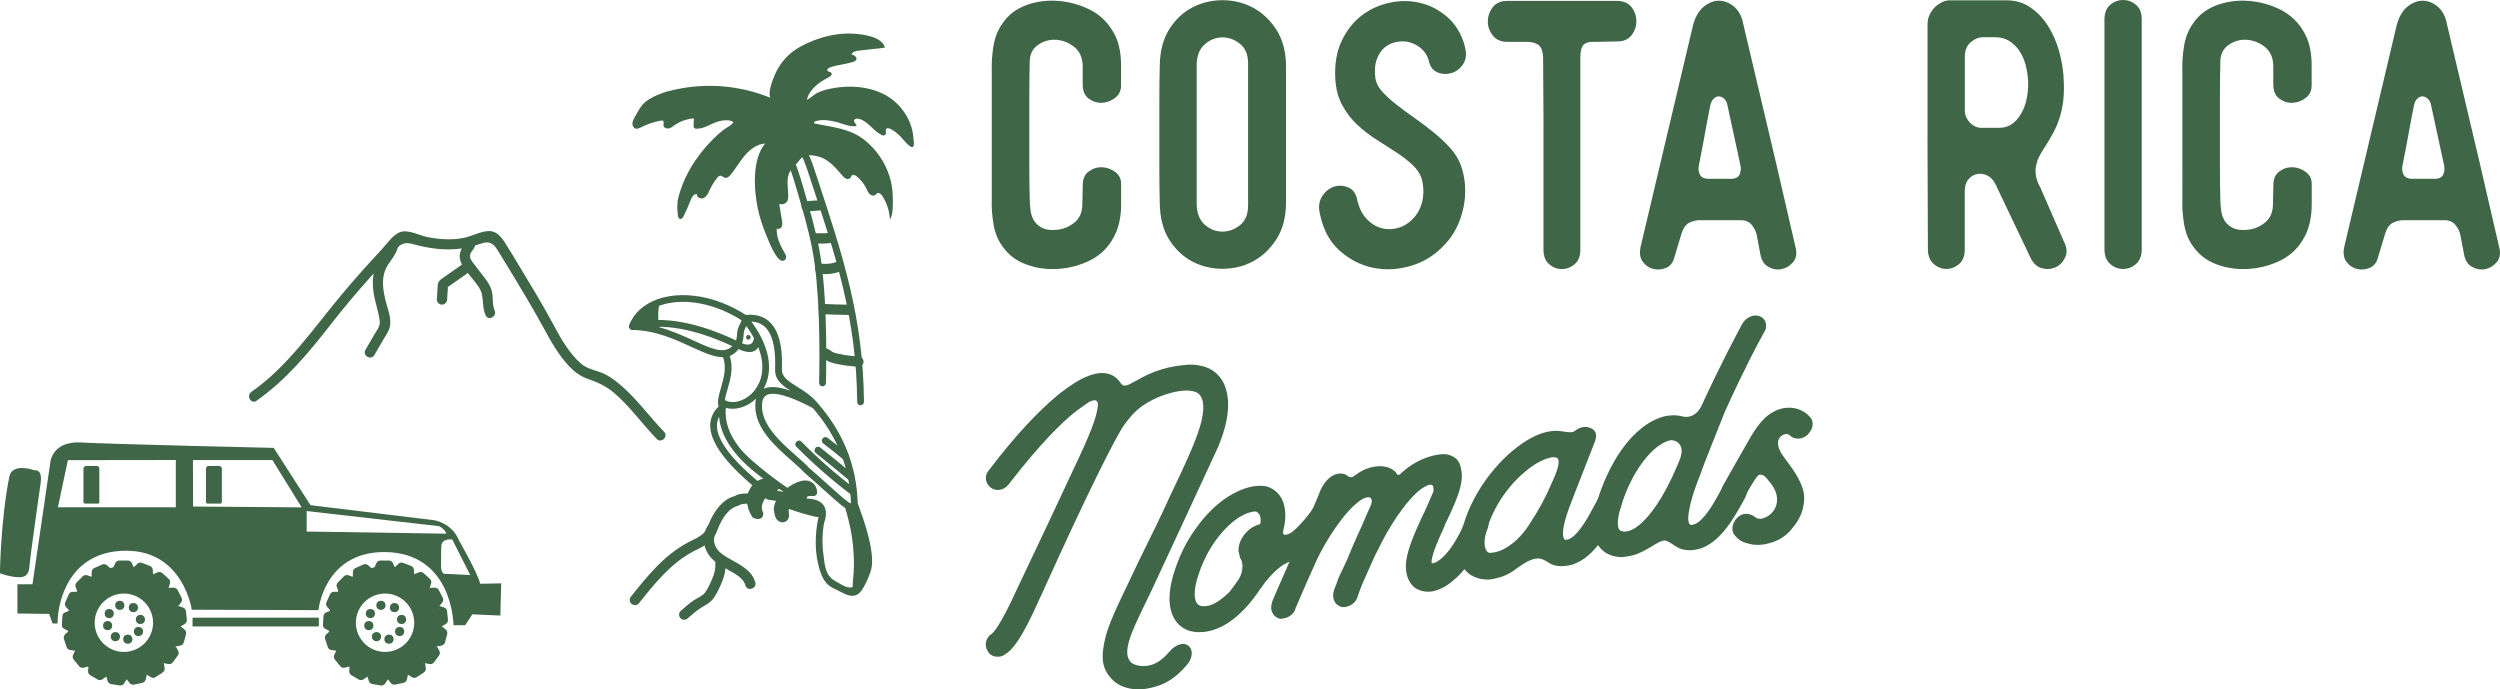 <?xml version="1.0" encoding="UTF-8"?>
<svg xmlns="http://www.w3.org/2000/svg" id="Laag_3" viewBox="0 0 364.88 100.62">
  <defs>
    <style>.cls-1{fill:#406648;}</style>
  </defs>
  <path class="cls-1" d="M167.84,85.86c-2.45,5.2-4.83,9.19-3.06,11.04.41.43,1.36.73,2.38.67,1.43-.11,2.58-.8,3.88-2.33.61-.69,1.56-1.17,2.18-.71.61.46.41,1.44-.07,2.12-1.9,2.31-3.67,3.23-6.05,3.59-1.84.22-3.6-.27-4.56-1.33-1.22-1.31-1.63-2.63-.88-5.76.68-2.65,2.38-5.82,3.4-8.04,2.04-4.38,3.81-7.73,5.37-11.13,2.79-6.15,6.87-13.44,5.1-16.3-.2-.31-.48-.74-1.56-.92-2.11-.36-6.12.92-8.36,3-1.16,1.08-2.11,2.54-2.11,2.54-3.74,6.31-12.1,25.11-12.1,25.06-2.65,5.96-3.94,7.34-4.9,7.9-.27.21-.54.28-.82.28-.54,0-1.02-.2-1.22-.67-.48-.68-.2-1.63.48-2.04.2-.14,1.22-.95,3.74-6.52,2.99-6.27,5.98-12.62,8.98-19.05,2.65-5.58,2.79-7.18,2.79-7.17.34-1.39,0-1.7-.2-1.82-.2-.19-.54-.29-1.43.12-.54.39-1.29.85-2.31,1.68-1.97,1.57-5.17,4.77-9.59,10.5-.54.69-1.5.84-2.11.36-.61-.47-.82-1.36-.2-2.04,3.6-4.77,7.14-8.58,10.2-11.09,1.43-1.11,2.79-2.03,3.88-2.46,1.36-.59,2.52-.7,3.47-.25.41.23.75.47.95.79.27.38.54.9,1.29.75,1.16-.13,3.47-2.54,8.5-2.98.02,0,.05,0,.07,0,.68-.1,1.43-.07,2.18.09,1.56.31,2.58,1.17,3.2,2.43.95,2.09.82,5.04-.88,9.05-3.2,6.94-6.39,13.83-9.59,20.67Z"></path>
  <path class="cls-1" d="M166.23,100.62c-1.63,0-3.09-.54-3.94-1.49-1.44-1.53-1.68-3.06-.96-6.07.54-2.09,1.66-4.41,2.64-6.47.28-.58.55-1.13.78-1.64,1.03-2.21,1.97-4.13,2.89-5.98.88-1.78,1.71-3.47,2.48-5.16.46-1.02.96-2.08,1.47-3.14,2.47-5.22,5.03-10.61,3.65-12.84-.19-.29-.4-.61-1.33-.77-1.93-.34-5.87.87-8.08,2.91-1.11,1.04-2.05,2.47-2.05,2.48-1.46,2.47-4.68,8.66-11.65,24.08-.22.48-.34.76-.44.93h.01c-2.69,6.06-4.01,7.45-5.03,8.06-.27.21-.6.32-.99.33-.73.02-1.28-.3-1.53-.85-.25-.38-.34-.84-.24-1.31.11-.5.41-.93.84-1.19.16-.11,1.18-1.01,3.61-6.37,2.89-6.06,5.91-12.47,8.98-19.05,2.56-5.39,2.75-7,2.76-7.06.1-.42.28-1.31-.04-1.49l-.06-.04c-.15-.14-.5-.08-1.05.18-.09.07-.24.17-.4.28-.48.33-1.09.74-1.84,1.35-1.42,1.13-4.54,3.98-9.53,10.44-.66.83-1.81,1.02-2.59.42-.4-.31-.66-.76-.7-1.25-.04-.46.12-.92.45-1.29,3.55-4.69,7.09-8.55,10.24-11.12,1.66-1.29,2.96-2.11,3.97-2.51,1.49-.64,2.71-.72,3.74-.24.41.23.83.51,1.09.91l.07.1c.26.38.43.59.87.5.33-.04.8-.3,1.4-.64,1.45-.81,3.63-2.04,7.14-2.34.78-.11,1.57-.08,2.34.09,1.59.31,2.74,1.19,3.43,2.61,1.06,2.33.76,5.46-.88,9.33-3.4,7.38-6.54,14.14-9.59,20.68h0c-.35.75-.7,1.47-1.04,2.16-1.92,3.96-3.43,7.08-2.08,8.49.31.33,1.14.62,2.11.57,1.32-.1,2.41-.76,3.63-2.21.72-.82,1.86-1.35,2.64-.77.78.58.6,1.74,0,2.59-1.86,2.27-3.68,3.34-6.28,3.73-.31.04-.62.06-.92.06ZM173.2,56.34c.3,0,.57.02.82.06,1.22.2,1.56.72,1.78,1.06,1.59,2.56-1.05,8.13-3.6,13.51-.5,1.06-1,2.11-1.46,3.13-.78,1.7-1.61,3.38-2.49,5.17-.91,1.85-1.85,3.76-2.88,5.96-.23.5-.5,1.06-.78,1.65-.97,2.02-2.08,4.32-2.6,6.33-.74,3.09-.31,4.26.8,5.44.87.97,2.5,1.43,4.27,1.22,2.44-.37,4.08-1.34,5.83-3.47.38-.55.54-1.32.13-1.63-.43-.32-1.21.09-1.72.66-1.35,1.6-2.58,2.34-4.11,2.45-1.08.05-2.15-.25-2.65-.78-1.68-1.75-.15-4.9,1.96-9.26.34-.69.68-1.41,1.03-2.15,3.05-6.53,6.19-13.29,9.59-20.66,1.56-3.67,1.86-6.63.88-8.76-.6-1.23-1.56-1.96-2.95-2.24-.7-.15-1.41-.18-2.06-.09h-.09c-3.36.3-5.47,1.49-6.86,2.27-.69.39-1.19.67-1.63.72-.87.17-1.27-.4-1.54-.78l-.07-.1c-.19-.29-.53-.51-.84-.69-.81-.38-1.86-.3-3.16.27-.96.38-2.2,1.17-3.8,2.42-3.1,2.54-6.6,6.35-10.14,11.02-.23.25-.32.52-.3.8.03.29.19.57.44.77.48.37,1.21.23,1.63-.3,5.03-6.51,8.2-9.41,9.64-10.55.77-.62,1.39-1.04,1.88-1.38.16-.11.31-.21.45-.31.89-.42,1.44-.45,1.83-.12.51.32.62,1.01.33,2.17-.01.13-.25,1.83-2.81,7.24-3.07,6.58-6.09,12.99-8.98,19.05-2.28,5.05-3.39,6.34-3.85,6.66-.29.17-.48.45-.54.76-.06.29,0,.57.15.8l.03.06c.17.39.6.46.91.47.23,0,.43-.07.61-.21.91-.54,2.17-1.87,4.79-7.76l.11-.26h0c.07-.16.18-.39.31-.68,5.61-12.4,9.54-20.53,11.69-24.16.05-.07,1-1.52,2.17-2.62,2.1-1.95,5.59-3.15,7.84-3.15Z"></path>
  <path class="cls-1" d="M192.59,77.91c-1.36,1.62-2.79,2.83-4.22,3.64-.32.15-.63.3-.95.44,0,0-1.7.78-3.81,3.87-2.31,3.46-4.96,5.6-7.62,6-.48.07-1.02.09-1.56.03-2.38-.26-4.42-2.58-2.86-7.89.75-2.48,1.84-4.81,3.4-6.88,1.29-1.82,2.92-3.37,4.49-4.37,2.04-1.28,3.94-1.75,5.44-1.4.11.05.23.1.34.14,2.45,1.13,2.18,4.23,1.7,5.95,0,.07-.27,1.68,1.77.56.23-.2.45-.4.68-.6.75-.75,1.63-1.66,2.52-2.98.54-.78,1.5-1.03,2.18-.68.54.37.68,1.3.07,2.1-.48.7-1.02,1.49-1.56,2.06ZM183.41,74.34c-.68-.09-1.63.21-2.72.87-2.18,1.38-4.9,4.52-6.26,9.07-.41,1.28-1.02,4.37,1.02,4.54,1.22.16,2.65-.61,4.28-2.24.41-.54.88-1.17,1.36-1.86.82-1.43.61-2.76.34-3.19-.05-.08-.09-.17-.14-.25-.05-.22-.09-.44-.14-.66-.07-.12-.07-.33-.07-.46.07-1.1.75-2.16,1.84-2.89.54-.3.95-.44,1.29-.5.48-2.05-.75-2.39-.82-2.44Z"></path>
  <path class="cls-1" d="M175.11,92.27c-.23,0-.47-.01-.71-.04-1.21-.13-2.23-.74-2.88-1.72-.7-1.05-1.31-3.05-.27-6.61.81-2.71,1.94-4.99,3.45-6.99,1.27-1.79,2.9-3.38,4.58-4.45,2.07-1.3,4.1-1.82,5.7-1.44l.39.16c2.38,1.1,2.55,3.99,1.9,6.33-.03.39.08.49.11.51.04.03.3.15,1.13-.3l.65-.57c.77-.77,1.61-1.65,2.46-2.92.63-.9,1.75-1.24,2.61-.8.36.24.57.59.63,1.01.08.53-.08,1.11-.45,1.6-.46.69-1.02,1.48-1.58,2.08-1.36,1.62-2.81,2.87-4.3,3.71l-.98.46s-1.66.8-3.67,3.75c-2.41,3.61-5.12,5.73-7.85,6.15-.3.05-.62.07-.94.07ZM183.9,71.57c-1.23,0-2.72.5-4.25,1.47-1.58,1.01-3.18,2.58-4.39,4.28-1.47,1.94-2.56,4.16-3.35,6.78-.97,3.3-.44,5.1.18,6.03.69,1.03,1.68,1.34,2.39,1.42.5.05,1.02.04,1.48-.03,2.53-.39,5.08-2.41,7.38-5.86,2.14-3.13,3.88-3.96,3.95-3.99l.95-.44c1.4-.79,2.79-1.99,4.1-3.55h.01c.53-.58,1.07-1.35,1.53-2.04.27-.35.39-.74.33-1.09-.04-.23-.15-.42-.31-.53-.52-.26-1.28,0-1.7.6-.88,1.31-1.74,2.22-2.55,3.03l-.76.66c-.84.46-1.45.56-1.86.29-.22-.15-.48-.47-.41-1.16v-.08c.21-.72,1.07-4.36-1.5-5.55l-.33-.14c-.27-.06-.57-.09-.87-.09ZM175.78,89.18c-.12,0-.24,0-.36-.02-.57-.05-1.02-.3-1.32-.75-.86-1.28-.14-3.75.02-4.23,1.41-4.72,4.23-7.88,6.4-9.26,1.16-.7,2.18-1.01,2.95-.92h.1s.05.05.05.05c.94.45,1.27,1.44.96,2.8l-.05.22-.22.04c-.34.06-.73.21-1.19.46-.98.66-1.6,1.62-1.66,2.62,0,.05,0,.23.03.28l.03.09.13.61.11.2c.36.56.5,2.04-.34,3.52-.43.63-.85,1.18-1.22,1.68l-.16.21c-1.62,1.62-3,2.39-4.24,2.39ZM183.17,74.66c-.59,0-1.4.29-2.3.83-2.06,1.31-4.75,4.33-6.1,8.88-.31.96-.67,2.8-.1,3.65.18.27.45.42.82.45,1.1.14,2.45-.58,4.01-2.14l.13-.18c.37-.49.78-1.03,1.19-1.63.76-1.33.51-2.53.33-2.81l-.18-.36-.13-.62c-.08-.19-.08-.42-.08-.57.08-1.23.8-2.38,1.99-3.18.45-.25.84-.41,1.19-.5.17-.94-.04-1.55-.62-1.82h0s-.1,0-.14,0Z"></path>
  <path class="cls-1" d="M216.66,77.4c-.09.24-.18.49-.27.73-.88,1.87-2.65,5.33-5.64,7.2-.54.31-1.22.58-1.63.66-.88.17-1.77,0-2.45-.47-.88-.71-1.29-2.06-1.09-3.59.27-1.89,1.29-4.13,2.24-6.22.14-.3.27-.53.41-.83.61-1.41,1.09-2.46,1.29-2.97.07-.35.07-.83-.14-1.2-.2-.23-.48-.32-.88-.24-.34.07-.68.27-1.16.57-2.52,1.78-5.24,6.33-6.39,8.8-.18.35-.36.71-.54,1.06,0,0-1.29,2.84-1.7,3.8-.27.53-.88,2.28-.88,2.28-.14.64-.75,1.17-1.43,1.3-.2.04-.41.01-.48.02-.82-.18-1.22-1.06-.88-2.01,0-.07.07-.22.27-.73.2-.58.41-1.17.68-1.69.2-.45.61-1.21,1.09-2.32.07-.17.14-.34.2-.52.48-1.18,1.02-2.37,1.56-3.57.07-.15.14-.3.2-.45.48-1.11.95-2.23,1.43-3.27,0-.02,0-.05,0-.07.14-.37.14-.84-.14-1.13-.2-.23-.48-.32-.82-.25-.34.07-.75.21-1.16.5-2.58,1.79-5.3,6.32-6.46,8.78-.16.35-.32.69-.48,1.04-.88,1.93-2.11,4.81-2.65,6.07-.14.64-.75,1.16-1.43,1.28-.2.04-.41.07-.48.02-.82-.19-1.22-1.07-.88-1.95,0-.14.07-.28,2.04-4.79,1.43-3.18,3.33-7.55,4.35-9.92.48-1.18.61-1.48.61-1.54.75-1.64,1.7-2.16,2.31-2.28.54-.1.95.02,1.22.31.27.15.54.23.82.18.34-.07.61-.32.61-.32.02,0,.05,0,.07-.01.88-.72,1.84-1.04,2.45-1.16.68-.13,1.29-.12,1.77,0,.54.17.95.36,1.22.71.07.06.07.12.07.12.2.3.48.38.68.34.27-.05.48-.23.48-.23,0-.02,0-.05,0-.07,1.9-1.8,3.88-2.39,4.9-2.59.68-.13,1.29-.18,1.7-.06,1.22.31,1.5,1.07,1.63,1.86.41,1.89-.61,4.26-2.11,7.41-.14.23-.27.53-.34.81-.82,1.79-1.63,3.58-1.84,4.84,0,0-.14.71.14.93.07.05.2.03.41-.01.2-.04.41-.08.61-.19,1.84-1.1,3.2-3.54,4.01-5.33.16-.3.32-.6.48-.91.27-.53.61-.93,1.16-1.04.27-.05.54-.03.75.06.75.34.95,1.32.48,2.22Z"></path>
  <path class="cls-1" d="M187,90.34c-.09,0-.18-.01-.26-.05-.44-.12-.8-.41-1.01-.81-.24-.45-.26-1-.08-1.53.02-.18.2-.59,1.69-4l.38-.86c1.48-3.29,3.41-7.73,4.35-9.92l.37-.9c.14-.34.21-.49.22-.56l.03-.09c.86-1.89,1.97-2.36,2.56-2.47.76-.14,1.23.11,1.5.37.22.11.39.15.54.12.19-.04.39-.18.44-.24l.07-.07.08-.02c1.04-.81,2.11-1.09,2.53-1.17.68-.13,1.34-.13,1.91,0,.53.16,1.04.36,1.4.81.07.06.11.14.13.21.11.13.22.17.3.15.08-.02.15-.05.2-.08v-.03l.11-.1c1.96-1.85,4.01-2.47,5.07-2.68.83-.16,1.44-.18,1.86-.05,1.38.35,1.72,1.27,1.87,2.13.43,1.99-.61,4.41-2.14,7.61-.15.26-.26.52-.32.75-.81,1.8-1.63,3.6-1.83,4.82-.04.2-.04.44,0,.55.05,0,.1-.02.15-.03.18-.04.36-.07.52-.15,1.35-.81,2.69-2.6,3.86-5.17l.48-.92c.23-.45.63-1.07,1.39-1.21.36-.07.7-.03.96.09.38.17.68.5.82.92.18.53.12,1.17-.18,1.75l-.26.71c-1.09,2.3-2.86,5.54-5.78,7.37-.57.33-1.29.61-1.75.7-.98.19-1.96,0-2.71-.53-1-.8-1.45-2.26-1.23-3.92.28-1.94,1.29-4.17,2.27-6.32.07-.15.14-.29.21-.43.07-.13.13-.25.2-.4.25-.57.47-1.08.67-1.52.28-.64.5-1.13.62-1.43.05-.29.02-.64-.1-.87-.08-.09-.21-.16-.54-.1-.28.05-.59.24-1.04.52-2.41,1.71-5.12,6.22-6.26,8.65l-.55,1.07s-1.29,2.83-1.69,3.78c-.27.52-.87,2.24-.88,2.26-.15.72-.85,1.36-1.69,1.52-.17.03-.32.03-.43.03h-.07s-.07.01-.07.01l-.05-.02c-.45-.1-.83-.38-1.05-.79-.25-.46-.29-1.05-.09-1.63.01-.1.06-.21.17-.48l.12-.3c.2-.57.41-1.17.69-1.72.06-.13.15-.31.25-.53.21-.43.5-1.03.82-1.77l.2-.51c.48-1.18,1.03-2.39,1.56-3.56l.27-.59c.45-1.05.9-2.1,1.35-3.09l.02-.11c.09-.25.11-.59-.06-.78-.09-.1-.22-.2-.5-.15-.25.05-.63.16-1.03.44-2.48,1.73-5.16,6.12-6.35,8.65l-.47,1.04c-.69,1.5-1.59,3.61-2.2,5.01l-.45,1.05c-.14.69-.84,1.33-1.68,1.48-.15.03-.29.05-.41.05ZM193.33,71.88c-.02.09-.08.25-.26.67l-.37.9c-.94,2.19-2.88,6.64-4.36,9.93l-.37.85c-1.27,2.9-1.61,3.68-1.64,3.81l-.02.11c-.14.35-.13.72.03,1.02.13.24.35.41.62.48l.08.02c.07,0,.18-.03.26-.04.57-.1,1.05-.53,1.16-1.02l.47-1.11c.6-1.4,1.51-3.52,2.2-5.02l.48-1.04c1.22-2.6,3.98-7.12,6.58-8.92.39-.27.84-.46,1.29-.55.58-.12.94.13,1.14.36.38.39.36.99.22,1.41l-.03.15c-.46,1-.91,2.07-1.37,3.13l-.26.58c-.54,1.18-1.09,2.39-1.56,3.55l-.2.51c-.33.77-.63,1.37-.84,1.81-.1.21-.19.38-.25.52-.27.52-.47,1.1-.67,1.67l-.13.32c-.08.19-.12.29-.13.34l-.02.08c-.14.4-.13.81.03,1.11.12.22.31.37.56.44.03,0,.06,0,.1,0,.08,0,.19,0,.28-.01.57-.11,1.05-.54,1.16-1.03.04-.11.63-1.82.91-2.36.39-.93,1.68-3.76,1.69-3.78l.55-1.07c1.21-2.59,3.95-7.11,6.5-8.92.53-.33.89-.54,1.29-.62.52-.1.91.01,1.21.35l.04.06c.3.54.22,1.18.17,1.43-.14.37-.36.87-.65,1.52-.19.44-.42.95-.67,1.53-.07.16-.14.3-.21.43-.07.13-.13.26-.2.4-.96,2.11-1.95,4.28-2.22,6.13-.19,1.42.17,2.64.96,3.28.58.41,1.38.56,2.17.41.38-.07,1.04-.34,1.53-.62,2.76-1.73,4.46-4.85,5.5-7.05l.28-.74c.22-.42.28-.87.15-1.23-.08-.24-.25-.43-.47-.52-.14-.06-.34-.08-.55-.04-.37.07-.64.33-.92.86l-.48.91c-1.24,2.71-2.63,4.56-4.14,5.46-.27.14-.51.19-.72.23-.26.05-.49.1-.69-.06-.4-.32-.3-1.04-.26-1.26.21-1.3,1.05-3.14,1.86-4.92.07-.33.26-.68.36-.85,1.45-3.05,2.45-5.37,2.07-7.16-.14-.84-.41-1.36-1.38-1.6-.32-.1-.84-.08-1.55.06-.96.19-2.82.75-4.62,2.4v.08l-.12.1s-.28.23-.63.3c-.3.06-.72-.04-1.03-.49l-.06-.09v-.02c-.19-.25-.5-.42-1.05-.59-.44-.1-1.02-.1-1.6.01-.38.07-1.36.33-2.3,1.09l-.13.07c-.13.1-.38.28-.7.34-.33.06-.67,0-1.05-.22l-.08-.06c-.2-.22-.51-.29-.91-.21-.36.07-1.29.41-2.05,2.04Z"></path>
  <path class="cls-1" d="M235.77,74.74c-1.22,2.35-3.2,6.24-6.26,7.27-.27.11-.54.16-.82.2-1.02.17-1.9.04-2.58-.45-.82-.47-1.77-1.33-4.49.58-.09.06-.18.12-.27.18-1.02.8-2.11,1.47-4.15,1.71-1.29.04-2.45-.42-3.2-1.37-.88-1.26-.95-3.29-.14-6.03,1.56-5.47,5.64-10.11,9.04-12.21,1.7-1.05,3.26-1.52,4.62-1.41.75.08,1.77.39,2.38.02.68-.52,1.29-.75,1.97-.51.82.28.88.89.41,1.98-1,2.56-1.99,5.11-2.99,7.68-.48,1.3-1.29,3.13-1.5,4.87-.14,1.04.07,1.55.34,1.78.2.1.48.13.88,0,1.63-.61,3.26-3.78,4.08-5.33.14-.25.27-.49.41-.74.41-.74,1.29-1.14,2.04-.84.68.31.95,1.23.54,1.96-.11.22-.23.44-.34.66ZM226.86,66.4c-.68-.09-1.97.47-2.65.86-2.79,1.64-6.05,5.17-7.48,9.72-.75,2.45-.27,3.31,0,3.67.2.37.68.42,1.09.34,1.5-.08,3.94-1.47,5.78-4.45,1.56-2.38,2.52-4.31,3.13-5.77,1.16-2.44,1.7-4.3.14-4.37Z"></path>
  <path class="cls-1" d="M217.08,84.58c-1.4,0-2.57-.53-3.34-1.5-.97-1.39-1.04-3.51-.19-6.33,1.62-5.65,5.78-10.3,9.19-12.4,1.76-1.09,3.39-1.58,4.83-1.45.19.02.38.05.59.08.58.09,1.23.2,1.59-.02.54-.41,1.32-.87,2.26-.54.42.15.7.37.84.69.19.42.12.96-.23,1.74-.99,2.54-1.99,5.1-2.99,7.67-.09.24-.19.51-.3.79-.45,1.17-1.01,2.63-1.17,3.99-.13.97.07,1.33.19,1.45.08.03.25.07.59-.04,1.45-.54,3.05-3.57,3.81-5.03l.48-.88c.5-.91,1.59-1.35,2.47-.99.41.19.71.53.86.98.16.48.11,1.02-.14,1.47l-.41.79c-1.21,2.33-3.25,6.24-6.38,7.3-.29.12-.6.17-.87.21-1.16.19-2.11.02-2.84-.51l-.16-.09c-.75-.45-1.59-.97-3.93.68l-.28.19c-1.16.91-2.3,1.53-4.3,1.77-.06,0-.11,0-.17,0ZM227.13,63.55c-1.2,0-2.55.46-4.03,1.37-3.3,2.03-7.33,6.53-8.89,12.01-.77,2.58-.74,4.56.09,5.74.65.82,1.69,1.26,2.91,1.22,2.01-.24,3.05-.94,3.95-1.64l.29-.2c2.69-1.9,3.84-1.2,4.67-.7l.18.11c.6.44,1.39.57,2.36.41.26-.04.5-.08.74-.18,2.89-.98,4.84-4.73,6.01-6.98l.41-.8c.16-.3.2-.63.1-.93-.09-.26-.26-.46-.48-.56-.55-.22-1.26.08-1.6.7l-.48.87c-.87,1.65-2.48,4.72-4.19,5.36-.47.15-.84.15-1.15,0l-.07-.04c-.44-.37-.59-1.07-.46-2.09.17-1.44.75-2.95,1.21-4.15.11-.28.21-.54.3-.79,1-2.57,2-5.13,2.99-7.68.26-.59.33-.98.23-1.21-.02-.05-.09-.2-.43-.32-.51-.18-.99-.04-1.65.46-.61.37-1.39.24-2.08.13-.19-.03-.37-.06-.54-.08-.12,0-.25-.02-.38-.02ZM217.48,81.37c-.47,0-.86-.19-1.05-.55-.58-.76-.6-2.06-.03-3.94,1.54-4.91,5.07-8.41,7.63-9.91.63-.36,2.02-1.01,2.86-.91.51.03.88.22,1.09.58.43.72.16,1.96-.94,4.28-.77,1.85-1.84,3.81-3.15,5.82-1.89,3.06-4.4,4.52-6.05,4.6-.12.02-.24.03-.35.03ZM226.7,66.73c-.55,0-1.6.41-2.32.83-2.45,1.44-5.84,4.8-7.32,9.53-.5,1.63-.51,2.76-.05,3.36.17.3.62.24.75.21,1.47-.08,3.8-1.45,5.55-4.29,1.3-1.97,2.34-3.9,3.1-5.73.35-.74,1.4-2.96.98-3.66-.03-.06-.13-.22-.55-.25h-.03s-.07,0-.11,0Z"></path>
  <path class="cls-1" d="M246.1,75.04c-.14,1.03.07,1.63.34,1.8.2.18.48.16.88.05,1.63-.5,3.33-3.62,4.15-5.18.14-.24.27-.47.41-.71.41-.71,1.29-1.04,2.04-.68.68.43.95,1.3.54,2.07,0,0-.2.35-.34.63-1.22,2.18-3.2,5.91-6.26,6.8-.27.03-.54.12-.82.15-.95.09-1.77-.1-2.38-.57-.07,0-.14-.05-.2-.11-.95-.64-1.36-.8-1.84-.68-.41.05-.95.38-2.24,1.15-1.02.6-1.97,1-2.92,1.13-.23.03-.45.06-.68.09-1.43,0-2.52-.53-3.2-1.51-.95-1.29-1.02-3.31-.2-6.02.82-2.84,2.11-5.55,3.6-7.66,1.84-2.56,3.94-4.2,6.12-4.71.75-.15,1.56-.17,2.31.02.07.02.14.03.2.05.61.14,2.11.13,3.06-1.86,3.2-6.95,5.64-11.36,5.64-11.37.34-.84,1.02-1.49,1.84-1.53.82-.04,1.43.62,1.22,1.51,0,.21-1.77,2.83-5.98,12.12-.97,2.45-1.95,4.91-2.92,7.38-.2.56-.41,1.12-.61,1.69-.41.99-1.5,3.75-1.77,5.95ZM245.35,64.58c-.41-.5-1.09-.7-1.63-.64-2.79.65-5.98,4.81-7.48,9.99-.75,2.35-.41,3.25-.2,3.56.27.37.75.44,1.09.46,1.84-.05,3.67-2.18,4.9-3.96,1.43-2.07,2.52-4.5,3.06-5.78.16-.38.32-.76.48-1.14.27-.78.41-1.81-.2-2.5Z"></path>
  <path class="cls-1" d="M236.83,81.32c-1.58,0-2.78-.58-3.52-1.66-1.01-1.37-1.1-3.49-.25-6.31.81-2.82,2.11-5.58,3.65-7.76,1.89-2.64,4.07-4.31,6.32-4.85.88-.18,1.73-.17,2.48.02l.2.05c.28.06,1.74.29,2.67-1.67,3.01-6.53,5.38-10.89,5.64-11.37.41-1.01,1.23-1.67,2.13-1.72.51-.03.97.17,1.28.53.31.37.41.85.3,1.37-.01.13-.1.28-.43.87-.75,1.36-2.49,4.53-5.58,11.33-.97,2.44-1.94,4.9-2.92,7.36l-.61,1.68c-.44,1.07-1.49,3.77-1.75,5.88h0c-.13,1.02.1,1.42.19,1.47.11.09.23.11.61,0,1.55-.47,3.34-3.89,3.93-5.01l.41-.72c.51-.89,1.6-1.25,2.48-.82.89.56,1.17,1.65.7,2.54,0,.01-.2.35-.33.62l-.16.29c-1.29,2.31-3.24,5.79-6.3,6.69-.19.02-.31.05-.43.08-.15.03-.3.06-.45.08-1.01.09-1.89-.11-2.55-.59-.13-.04-.23-.12-.29-.18-.91-.61-1.21-.69-1.52-.6-.36.05-.91.37-2,1.03l-.15.09c-1.14.67-2.11,1.05-3.05,1.17l-.68.09ZM244.26,61.3c-.35,0-.72.04-1.09.11-2.07.49-4.12,2.08-5.91,4.58-1.5,2.12-2.76,4.8-3.55,7.55-.79,2.61-.73,4.53.15,5.72.63.91,1.61,1.37,2.92,1.37l.63-.09c.85-.12,1.74-.46,2.8-1.09l.15-.09c1.25-.75,1.77-1.06,2.23-1.11.6-.16,1.13.1,2.07.74.03.02.04.04.06.05h.06s.11.08.11.08c.54.42,1.25.59,2.14.5.12-.01.24-.04.36-.07.15-.03.3-.07.45-.08,2.74-.8,4.6-4.15,5.84-6.36l.15-.27c.13-.27.34-.64.34-.64.3-.58.13-1.26-.43-1.62-.53-.26-1.23-.02-1.56.56l-.41.71c-1.07,2.04-2.7,4.83-4.34,5.33-.43.11-.86.19-1.21-.12-.41-.26-.59-1.04-.45-2.1.26-2.11,1.23-4.69,1.79-6.04l.61-1.67c.98-2.48,1.95-4.94,2.93-7.39,3.11-6.84,4.86-10.03,5.61-11.39.17-.31.31-.57.35-.66h0c.07-.33.02-.61-.15-.82-.17-.2-.44-.3-.72-.29-.61.03-1.19.51-1.51,1.26v.02l-.05.09c-.26.47-2.63,4.81-5.62,11.33-1.16,2.43-3.07,2.13-3.45,2.05l-.21-.05c-.34-.09-.7-.13-1.08-.13ZM244.75,79.08h0ZM237.13,78.29c-.44-.03-1.02-.12-1.37-.6-.34-.51-.57-1.58.15-3.87,1.51-5.23,4.76-9.53,7.73-10.22.77-.09,1.52.21,1.97.75.78.88.5,2.15.27,2.83l-.48,1.16c-1,2.34-2.04,4.31-3.09,5.84-1.85,2.68-3.59,4.06-5.17,4.1ZM243.91,64.26c-.05,0-.11,0-.15,0-2.66.62-5.76,4.81-7.19,9.74-.73,2.29-.37,3.09-.25,3.28.17.24.53.29.82.31,1.3-.04,2.9-1.35,4.59-3.81,1.03-1.5,2.05-3.42,3.03-5.72l.47-1.14c.18-.52.41-1.51-.14-2.14h-.01c-.3-.38-.78-.54-1.18-.54Z"></path>
  <path class="cls-1" d="M260.24,67.12c1.09,1.47,2.86,3.76,2.72,5.73-.07,1.36-.48,2.59-1.56,3.9-.75,1.03-1.9,1.87-3.33,2.2-.75.23-1.77.28-2.31.17-1.02-.22-1.63-.39-2.31-1.23-.34-.39-.48-1.26.41-2.13,1.09-1.02,2.24.08,2.24.08.54.31,1.09.22,1.5.07,1.09-.38,2.04-1.43,2.11-2.79.14-1.36-.75-2.56-1.5-3.42-.61-.73-.95-.78-1.43-.76-.41.09-.61.37-1.29,1.42-.39.66-.77,1.31-1.16,1.97-.27.56-.95.94-1.56.92-.68.05-1.16-.46-1.22-1.07-.07-.33.07-.89.27-1.24.07-.08,2.04-3.61,2.04-3.61,1.77-2.96,2.92-5.74,5.1-6.91,1.77-1.01,3.81-.63,4.9.59.61.54.41,1.49-.2,2.11-.61.68-1.7.69-2.18.16-.48-.47-1.16-.32-1.56-.03-.34.21-.95.84-.68,1.92.07.54.54,1.34,1.02,1.94Z"></path>
  <path class="cls-1" d="M256.44,79.52c-.29,0-.55-.02-.75-.06-1.07-.23-1.76-.42-2.51-1.35-.4-.46-.63-1.54.43-2.59,1.08-1.01,2.22-.31,2.55-.06.04.03.09.07.13.11.34.19.73.2,1.18.03.9-.32,1.82-1.21,1.89-2.49.12-1.25-.69-2.35-1.41-3.18-.56-.67-.81-.65-1.16-.64-.2.05-.35.23-1.02,1.27l-1.15,1.96c-.31.65-1.11,1.11-1.87,1.08-.78.04-1.45-.53-1.55-1.37-.09-.42.1-1.07.32-1.45l.04-.06c.08-.13,1.35-2.39,1.77-3.13.11-.19.18-.32.24-.42h0c.37-.62.71-1.23,1.04-1.82,1.28-2.28,2.38-4.25,4.19-5.22,1.81-1.04,4.04-.76,5.31.67.28.24.44.6.45,1.02.02.54-.24,1.12-.67,1.56-.36.4-.9.64-1.47.64h0c-.48,0-.92-.18-1.2-.49-.35-.34-.89-.14-1.12.02-.15.09-.8.56-.54,1.56.06.45.44,1.16.96,1.81l.13.17c1.12,1.5,2.8,3.77,2.67,5.8-.08,1.55-.58,2.82-1.64,4.09-.84,1.16-2.1,1.99-3.52,2.32-.52.16-1.16.23-1.7.23ZM254.88,75.67c-.25,0-.53.09-.8.34-.72.71-.63,1.38-.39,1.66.62.77,1.16.91,2.13,1.12.47.09,1.43.06,2.14-.16,1.29-.29,2.4-1.03,3.16-2.08.97-1.17,1.43-2.31,1.5-3.71.12-1.78-1.47-3.93-2.53-5.35l-.12-.16c-.47-.6-1.01-1.47-1.09-2.11-.28-1.09.28-1.9.84-2.25.53-.37,1.39-.51,1.98.08.16.18.42.28.71.28h0c.37,0,.73-.16.97-.43.31-.32.5-.72.49-1.07,0-.23-.09-.42-.25-.56-1.08-1.21-2.96-1.43-4.5-.55-1.64.88-2.7,2.77-3.93,4.96-.33.59-.68,1.21-1.05,1.83l-.23.41c-1.42,2.54-1.73,3.07-1.81,3.2-.17.3-.28.77-.23,1,.05.44.36.83.87.8.53.02,1.07-.3,1.28-.72l1.17-1.99c.67-1.04.94-1.46,1.52-1.58.67-.04,1.1.09,1.76.87.81.93,1.72,2.18,1.57,3.67-.08,1.58-1.23,2.69-2.33,3.08-.65.24-1.25.21-1.78-.09l-.28-.16.02-.04c-.18-.12-.46-.27-.78-.27Z"></path>
  <path class="cls-1" d="M5.95,70.38s-1.56,10.89-1.65,12.27c-.09,1.37-.73,1.74-2.11,1.56-1.37-.18-2.2-.55-2.2-.55,0,0,.09-7.6,1.37-14.1.46-2.11,3.66-.92,3.66-.92,0,0,1.19-.27.92,1.74Z"></path>
  <path class="cls-1" d="M30.45,68h1.53c.22,0,.4.18.4.4v4.88c0,.12-.1.22-.22.22h-1.88c-.12,0-.22-.1-.22-.22v-4.88c0-.22.18-.4.4-.4Z"></path>
  <path class="cls-1" d="M12.57,68h1.53c.22,0,.4.18.4.4v4.88c0,.12-.1.22-.22.22h-1.88c-.12,0-.22-.1-.22-.22v-4.88c0-.22.18-.4.4-.4Z"></path>
  <path class="cls-1" d="M19.59,82.92h-3.1l.34-.74c.11-.23.33-.37.58-.37h1.25c.25,0,.48.15.58.37l.34.74Z"></path>
  <path class="cls-1" d="M22.36,83.97l-2.9-1.11.58-.57c.18-.18.45-.23.68-.14l1.17.45c.23.09.39.31.41.56l.05.81Z"></path>
  <path class="cls-1" d="M24.57,85.93l-2.31-2.08.75-.32c.23-.1.5-.05.68.11l.93.84c.19.17.26.43.18.67l-.24.78Z"></path>
  <path class="cls-1" d="M25.93,88.56l-1.41-2.76.81-.03c.25,0,.48.13.6.35l.57,1.12c.11.22.09.49-.07.69l-.5.64Z"></path>
  <path class="cls-1" d="M26.26,91.5l-.32-3.09.77.26c.24.08.41.29.43.54l.13,1.24c.03.25-.1.49-.31.62l-.7.42Z"></path>
  <path class="cls-1" d="M25.51,94.37l.8-3,.63.52c.19.16.27.42.21.66l-.32,1.21c-.06.24-.27.42-.51.47l-.8.14Z"></path>
  <path class="cls-1" d="M23.78,96.77l1.82-2.51.4.71c.12.22.11.49-.04.69l-.74,1.01c-.15.2-.4.3-.65.25l-.8-.16Z"></path>
  <path class="cls-1" d="M21.31,98.4l2.6-1.69.12.81c.04.25-.08.5-.29.63l-1.05.68c-.21.14-.48.14-.69,0l-.69-.43Z"></path>
  <path class="cls-1" d="M18.42,99.03l3.03-.65-.18.79c-.06.24-.25.44-.49.49l-1.22.26c-.25.05-.5-.04-.65-.24l-.49-.65Z"></path>
  <path class="cls-1" d="M15.49,98.59l3.06.49-.45.68c-.14.21-.39.32-.64.28l-1.24-.2c-.25-.04-.45-.22-.52-.46l-.22-.78Z"></path>
  <path class="cls-1" d="M12.92,97.13l2.69,1.55-.67.47c-.21.14-.48.16-.69.03l-1.08-.63c-.22-.13-.34-.37-.32-.62l.07-.81Z"></path>
  <path class="cls-1" d="M11.04,94.84l1.95,2.41-.79.2c-.24.06-.5-.02-.66-.22l-.79-.97c-.16-.2-.19-.46-.08-.69l.36-.73Z"></path>
  <path class="cls-1" d="M10.11,92.03l.96,2.95-.81-.1c-.25-.03-.46-.2-.54-.44l-.39-1.19c-.08-.24,0-.5.18-.67l.6-.55Z"></path>
  <path class="cls-1" d="M10.25,89.07l-.16,3.1-.72-.38c-.22-.12-.36-.35-.34-.6l.07-1.25c.01-.25.17-.47.4-.56l.76-.3Z"></path>
  <path class="cls-1" d="M11.43,86.36l-1.26,2.83-.54-.61c-.17-.19-.21-.46-.1-.69l.51-1.14c.1-.23.33-.38.58-.38h.81Z"></path>
  <path class="cls-1" d="M13.51,84.25l-2.19,2.19-.28-.76c-.09-.24-.03-.5.15-.68l.88-.88c.18-.18.44-.24.68-.15l.76.28Z"></path>
  <path class="cls-1" d="M16.21,83.03l-2.83,1.26v-.81c.01-.25.16-.48.39-.58l1.14-.51c.23-.1.5-.06.69.1l.61.54Z"></path>
  <circle class="cls-1" cx="17.48" cy="88.35" r=".67"></circle>
  <circle class="cls-1" cx="19.47" cy="88.68" r=".67"></circle>
  <circle class="cls-1" cx="20.49" cy="90.41" r=".67"></circle>
  <circle class="cls-1" cx="20.21" cy="92.17" r=".67"></circle>
  <circle class="cls-1" cx="18.65" cy="93.29" r=".67"></circle>
  <circle class="cls-1" cx="16.84" cy="92.92" r=".67"></circle>
  <circle class="cls-1" cx="15.71" cy="91.31" r=".67"></circle>
  <circle class="cls-1" cx="15.94" cy="89.55" r=".67"></circle>
  <path class="cls-1" d="M18.08,82.66c-4.54,0-8.23,3.68-8.23,8.23s3.68,8.23,8.23,8.23,8.23-3.68,8.23-8.23-3.68-8.23-8.23-8.23ZM18.08,95.15c-2.35,0-4.26-1.91-4.26-4.26s1.91-4.26,4.26-4.26,4.26,1.91,4.26,4.26-1.91,4.26-4.26,4.26Z"></path>
  <path class="cls-1" d="M57.7,82.92h-3.1l.34-.74c.11-.23.33-.37.58-.37h1.25c.25,0,.48.15.58.37l.34.74Z"></path>
  <path class="cls-1" d="M60.47,83.97l-2.9-1.11.58-.57c.18-.18.45-.23.68-.14l1.17.45c.23.09.39.31.41.56l.05.81Z"></path>
  <path class="cls-1" d="M62.69,85.93l-2.31-2.08.75-.32c.23-.1.5-.05.68.11l.93.84c.19.17.26.43.18.67l-.24.78Z"></path>
  <path class="cls-1" d="M64.05,88.56l-1.41-2.76.81-.03c.25,0,.48.13.6.35l.57,1.12c.11.22.09.49-.07.69l-.5.64Z"></path>
  <path class="cls-1" d="M64.37,91.5l-.32-3.09.77.26c.24.08.41.29.43.54l.13,1.24c.03.25-.1.49-.31.62l-.7.42Z"></path>
  <path class="cls-1" d="M63.63,94.37l.8-3,.63.52c.19.16.27.42.21.66l-.32,1.21c-.06.24-.27.42-.51.47l-.8.14Z"></path>
  <path class="cls-1" d="M61.9,96.77l1.82-2.51.4.71c.12.22.11.49-.04.69l-.74,1.01c-.15.2-.4.3-.65.25l-.8-.16Z"></path>
  <path class="cls-1" d="M59.43,98.4l2.6-1.69.12.81c.04.25-.08.5-.29.63l-1.05.68c-.21.14-.48.14-.69,0l-.69-.43Z"></path>
  <path class="cls-1" d="M56.54,99.03l3.03-.65-.18.79c-.06.24-.25.44-.49.49l-1.22.26c-.25.05-.5-.04-.65-.24l-.49-.65Z"></path>
  <path class="cls-1" d="M53.61,98.59l3.06.49-.45.68c-.14.21-.39.32-.64.28l-1.24-.2c-.25-.04-.45-.22-.52-.46l-.22-.78Z"></path>
  <path class="cls-1" d="M51.04,97.13l2.69,1.55-.67.47c-.21.14-.48.16-.69.03l-1.08-.63c-.22-.13-.34-.37-.32-.62l.07-.81Z"></path>
  <path class="cls-1" d="M49.16,94.84l1.95,2.41-.79.2c-.24.06-.5-.02-.66-.22l-.79-.97c-.16-.2-.19-.46-.08-.69l.36-.73Z"></path>
  <path class="cls-1" d="M48.23,92.03l.96,2.95-.81-.1c-.25-.03-.46-.2-.54-.44l-.39-1.19c-.08-.24,0-.5.18-.67l.6-.55Z"></path>
  <path class="cls-1" d="M48.36,89.07l-.16,3.1-.72-.38c-.22-.12-.36-.35-.34-.6l.07-1.25c.01-.25.17-.47.4-.56l.76-.3Z"></path>
  <path class="cls-1" d="M49.55,86.36l-1.26,2.83-.54-.61c-.17-.19-.21-.46-.1-.69l.51-1.14c.1-.23.33-.38.58-.38h.81Z"></path>
  <path class="cls-1" d="M51.63,84.25l-2.19,2.19-.28-.76c-.09-.24-.03-.5.15-.68l.88-.88c.18-.18.44-.24.68-.15l.76.28Z"></path>
  <path class="cls-1" d="M54.33,83.03l-2.83,1.26v-.81c.01-.25.16-.48.39-.58l1.14-.51c.23-.1.5-.06.69.1l.61.54Z"></path>
  <circle class="cls-1" cx="55.6" cy="88.35" r=".67"></circle>
  <circle class="cls-1" cx="57.58" cy="88.68" r=".67"></circle>
  <circle class="cls-1" cx="58.61" cy="90.41" r=".67"></circle>
  <circle class="cls-1" cx="58.33" cy="92.17" r=".67"></circle>
  <circle class="cls-1" cx="56.77" cy="93.29" r=".67"></circle>
  <circle class="cls-1" cx="54.95" cy="92.92" r=".67"></circle>
  <circle class="cls-1" cx="53.83" cy="91.31" r=".67"></circle>
  <circle class="cls-1" cx="54.06" cy="89.55" r=".67"></circle>
  <path class="cls-1" d="M56.2,82.66c-4.54,0-8.23,3.68-8.23,8.23s3.68,8.23,8.23,8.23,8.23-3.68,8.23-8.23-3.68-8.23-8.23-8.23ZM56.2,95.15c-2.35,0-4.26-1.91-4.26-4.26s1.91-4.26,4.26-4.26,4.26,1.91,4.26,4.26-1.91,4.26-4.26,4.26Z"></path>
  <rect class="cls-1" x="28.1" y="90.15" width="18.43" height="1.28"></rect>
  <path class="cls-1" d="M70.09,85.21c-.37-1.59-3.11-6.35-3.11-6.35-1.04-2.56-3.6-2.93-3.6-2.93l-18.06-2.2-5.37-8.36s-23.98-.55-28.13-.79c-4.15-.24-4.46,2.81-4.46,2.81l-2.62,17.88h-2.2v4.27l4.64.06.49,1.4h.73c0-3.17,1.65-10.62,10.01-10.62s9.58,8.61,9.58,8.61l18.49.06s.79-8.48,9.64-8.48c10.01.06,10.07,10.68,10.07,10.68h1.71l1.04-1.59,4.09.18.12-4.7-3.05.06ZM25.66,74.04H8.45l1.46-6.88,15.75-.02v6.9ZM28.18,73.92l-.02-6.77h11.6l4.27,6.9-15.85-.12ZM44.76,77.58v-2.99l19.29,2.2s.79.31,1.1,1.1l-20.38-.31ZM65.09,83.75s-.73.31-.73-1.28.06-2.81.06-2.81c0,0-.04-1.08,1.59-.92l2.62,5.19-3.54-.18Z"></path>
  <path class="cls-1" d="M150.29,28.95c0,.67.05,1.3.14,1.88.09.58.28,1.07.56,1.48.28.41.67.74,1.18.98.5.24,1.18.33,2.04.25.93-.07,1.79-.42,2.58-1.04.78-.62,1.18-1.52,1.18-2.72l.06-2.74c0-.93.3-1.61.9-2.04.6-.43,1.25-.62,1.96-.59.71.04,1.35.28,1.93.73.58.45.85,1.08.81,1.9v2.86c0,.93-.1,1.84-.31,2.72-.21.88-.57,1.73-1.09,2.55-.82,1.31-1.96,2.3-3.42,2.97s-3.01,1.05-4.65,1.12c-1.57.07-3.06-.16-4.48-.7-1.42-.54-2.54-1.41-3.36-2.6-.67-.9-1.11-1.98-1.32-3.25-.21-1.27-.29-2.44-.25-3.53V10.25c-.04-1.12.05-2.3.25-3.56.21-1.25.64-2.34,1.32-3.28.78-1.16,1.85-2.01,3.19-2.55,1.34-.54,2.76-.79,4.26-.76,1.68.04,3.29.4,4.84,1.09,1.55.69,2.75,1.71,3.61,3.05.52.78.89,1.62,1.09,2.49.21.88.31,1.78.31,2.72v2.86c.04.82-.23,1.47-.81,1.93-.58.47-1.22.72-1.93.76-.71.04-1.36-.16-1.96-.59-.6-.43-.9-1.13-.9-2.1v-2.74c-.04-1.19-.45-2.1-1.23-2.72-.78-.62-1.64-.96-2.58-1.04-.97-.07-1.87.17-2.69.73-.82.56-1.23,1.4-1.23,2.52-.04,1.72-.06,3.43-.06,5.12v10c0,1.61.02,3.19.06,4.76Z"></path>
  <path class="cls-1" d="M187.7,29.51c0,2.13-.46,3.91-1.37,5.35-.92,1.44-2.04,2.52-3.39,3.25-1.34.73-2.81,1.1-4.4,1.12-1.59.02-3.06-.32-4.42-1.01-1.36-.69-2.5-1.74-3.42-3.16-.92-1.42-1.39-3.21-1.43-5.38-.04-1.68-.06-3.34-.06-4.98v-10.08c0-1.68.02-3.38.06-5.1.04-2.13.51-3.9,1.43-5.32.91-1.42,2.05-2.47,3.42-3.16,1.36-.69,2.84-1.03,4.42-1.01,1.59.02,3.05.39,4.4,1.12,1.34.73,2.47,1.81,3.39,3.25.91,1.44,1.37,3.22,1.37,5.35v19.77ZM182.16,19.49v-10.25c0-1.27-.4-2.22-1.2-2.86-.8-.63-1.68-.94-2.63-.92-.95.02-1.81.38-2.58,1.09-.77.71-1.13,1.79-1.09,3.25v19.66c-.04,1.46.33,2.54,1.09,3.25.76.71,1.62,1.07,2.58,1.09.95.02,1.83-.29,2.63-.92.8-.63,1.2-1.59,1.2-2.86v-10.53Z"></path>
  <path class="cls-1" d="M213.74,6.61c.34,1.08.29,1.97-.14,2.66-.43.69-.99,1.15-1.68,1.37-.69.22-1.38.21-2.07-.06-.69-.26-1.13-.84-1.32-1.74-.19-.67-.52-1.23-1.01-1.68-.49-.45-1.04-.76-1.65-.95-.62-.19-1.26-.22-1.93-.11-.67.11-1.27.37-1.79.78-.52.41-.92,1-1.2,1.76-.28.77-.35,1.71-.2,2.83.11.67.45,1.32,1.01,1.93s1.25,1.24,2.07,1.88c.82.64,1.71,1.29,2.66,1.96s1.87,1.36,2.74,2.07c.88.71,1.68,1.47,2.41,2.27.73.8,1.26,1.67,1.6,2.6.34.97.53,1.97.59,3,.06,1.03-.02,2.04-.22,3.05-.21,1.01-.53,1.98-.98,2.91-.45.93-1.01,1.75-1.68,2.46-1.38,1.53-3.02,2.59-4.9,3.16-1.89.58-3.73.69-5.54.34-1.81-.35-3.44-1.17-4.9-2.44-1.46-1.27-2.43-3-2.91-5.21-.3-1.08-.22-1.99.22-2.72.45-.73,1.02-1.21,1.71-1.46.69-.24,1.39-.22,2.1.06.71.28,1.16.87,1.34,1.76.26,1.2.73,2.15,1.4,2.86.67.71,1.43,1.17,2.27,1.37.84.21,1.7.16,2.58-.14.88-.3,1.65-.88,2.32-1.74.56-.75.9-1.59,1.04-2.52.13-.93.08-1.83-.14-2.69-.22-.78-.67-1.49-1.34-2.13-.67-.63-1.47-1.25-2.38-1.85-.92-.6-1.88-1.21-2.88-1.85-1.01-.63-1.95-1.36-2.83-2.18-.88-.82-1.62-1.78-2.21-2.88-.6-1.1-.93-2.4-1.01-3.89-.11-2.13.21-3.97.95-5.52.75-1.55,1.73-2.78,2.94-3.7,1.21-.92,2.58-1.53,4.12-1.85,1.53-.32,3.01-.3,4.45.06,1.44.35,2.73,1.04,3.89,2.04,1.16,1.01,2,2.37,2.52,4.09Z"></path>
  <path class="cls-1" d="M225.28,18.14l-.06-9.74c-.04-1.01-.31-1.65-.81-1.93-.5-.28-1.13-.4-1.88-.36h-2.52c-.93,0-1.64-.31-2.13-.92-.49-.62-.73-1.3-.73-2.04s.23-1.44.7-2.07c.47-.63,1.19-.95,2.16-.95h15.96c.97,0,1.69.31,2.16.92.47.62.7,1.3.7,2.04s-.23,1.43-.7,2.04c-.47.62-1.17.92-2.1.92l-3.19.06c-.82-.04-1.39.1-1.71.42-.32.32-.48.94-.48,1.88v28.06c0,.93-.28,1.63-.84,2.1-.56.47-1.18.7-1.85.7s-1.29-.23-1.85-.7c-.56-.47-.84-1.18-.84-2.16v-18.26Z"></path>
  <path class="cls-1" d="M254.45,3.58l4.76,20.16,2.91,12.6c.15.78,0,1.44-.45,1.96-.45.52-1,.85-1.65.98-.65.13-1.3.02-1.93-.34-.64-.35-1.03-1-1.18-1.93l-.5-2.63c-.11-.6-.37-1.13-.78-1.6-.41-.47-.99-.68-1.74-.64h-5.6c-.56-.04-1.12.08-1.68.34-.56.26-.97.84-1.23,1.74l-1.01,3.36c-.19.75-.59,1.25-1.2,1.51-.62.26-1.23.32-1.85.17-.62-.15-1.13-.49-1.54-1.04-.41-.54-.52-1.26-.34-2.16l7.67-32.42c.34-1.23.88-2.14,1.62-2.72.75-.58,1.51-.85,2.3-.81.78.04,1.5.36,2.16.95.65.6,1.07,1.44,1.26,2.52ZM249.64,15.29c-.3,1.49-.58,2.97-.84,4.42-.26,1.46-.54,2.91-.84,4.37-.11.52-.07.99.14,1.4.21.41.64.62,1.32.62h3.19c.67,0,1.1-.21,1.29-.64.19-.43.22-.89.11-1.37l-1.9-8.79c-.08-.37-.22-.66-.45-.87-.22-.2-.46-.33-.7-.36-.24-.04-.5.05-.76.25-.26.21-.45.53-.56.98Z"></path>
  <path class="cls-1" d="M281.33,19.71V3.53c0-.52.11-1.01.34-1.46.22-.45.5-.82.84-1.12s.7-.53,1.09-.7.77-.23,1.15-.2h8.18c1.27,0,2.41.35,3.42,1.04,1.01.69,1.87,1.6,2.58,2.72.71,1.12,1.26,2.4,1.65,3.84.39,1.44.61,2.9.64,4.4.04,1.08,0,2.04-.11,2.86-.11.82-.29,1.61-.53,2.35-.24.75-.56,1.48-.95,2.21-.39.73-.87,1.52-1.43,2.38-.22.34-.43.7-.62,1.09-.19.39-.33.82-.42,1.29-.09.47-.09.96,0,1.48.09.52.31,1.08.64,1.68l3.47,7.95c.41.82.46,1.57.14,2.24-.32.67-.78,1.15-1.4,1.43-.62.28-1.28.33-1.99.14-.71-.19-1.27-.71-1.68-1.57l-5.1-10.7c-.3-.6-.69-1.02-1.18-1.26-.49-.24-.98-.32-1.48-.22-.5.09-.93.35-1.29.78-.36.43-.53,1.02-.53,1.76v8.51c0,.93-.28,1.63-.84,2.1-.56.47-1.18.7-1.85.7s-1.29-.24-1.85-.73-.84-1.21-.84-2.18l-.06-16.63ZM286.76,16.07c0,.71.27,1.33.81,1.88.54.54,1.2.78,1.99.7h2.3c.71,0,1.32-.2,1.85-.59.52-.39.96-.91,1.32-1.54.35-.63.62-1.35.78-2.16s.23-1.63.2-2.49c-.04-.82-.16-1.61-.36-2.38-.21-.76-.5-1.45-.9-2.04-.39-.6-.89-1.08-1.48-1.46-.6-.37-1.29-.56-2.07-.56h-1.74c-.64,0-1.23.23-1.79.7-.56.47-.86,1.13-.9,1.99v7.95Z"></path>
  <path class="cls-1" d="M307.15,17.98V2.86c0-.97.28-1.69.84-2.16s1.19-.7,1.88-.7,1.32.23,1.88.7c.56.47.84,1.17.84,2.1v33.6c0,.93-.28,1.64-.84,2.13-.56.49-1.19.73-1.88.73s-1.32-.24-1.88-.73-.84-1.21-.84-2.18v-18.37Z"></path>
  <path class="cls-1" d="M324.06,28.95c0,.67.05,1.3.14,1.88.09.58.28,1.07.56,1.48.28.41.67.74,1.18.98.5.24,1.18.33,2.04.25.93-.07,1.79-.42,2.58-1.04.78-.62,1.18-1.52,1.18-2.72l.06-2.74c0-.93.3-1.61.9-2.04.6-.43,1.25-.62,1.96-.59.71.04,1.35.28,1.93.73.58.45.85,1.08.81,1.9v2.86c0,.93-.1,1.84-.31,2.72-.21.88-.57,1.73-1.09,2.55-.82,1.31-1.96,2.3-3.42,2.97s-3.01,1.05-4.65,1.12c-1.57.07-3.06-.16-4.48-.7-1.42-.54-2.54-1.41-3.36-2.6-.67-.9-1.11-1.98-1.32-3.25-.21-1.27-.29-2.44-.25-3.53V10.25c-.04-1.12.05-2.3.25-3.56.21-1.25.64-2.34,1.32-3.28.78-1.16,1.85-2.01,3.19-2.55,1.34-.54,2.76-.79,4.26-.76,1.68.04,3.29.4,4.84,1.09,1.55.69,2.75,1.71,3.61,3.05.52.78.89,1.62,1.09,2.49.21.88.31,1.78.31,2.72v2.86c.04.82-.23,1.47-.81,1.93-.58.47-1.22.72-1.93.76-.71.04-1.36-.16-1.96-.59-.6-.43-.9-1.13-.9-2.1v-2.74c-.04-1.19-.45-2.1-1.23-2.72-.78-.62-1.64-.96-2.58-1.04-.97-.07-1.87.17-2.69.73-.82.56-1.23,1.4-1.23,2.52-.04,1.72-.06,3.43-.06,5.12v10c0,1.61.02,3.19.06,4.76Z"></path>
  <path class="cls-1" d="M357.15,3.58l4.76,20.16,2.91,12.6c.15.78,0,1.44-.45,1.96-.45.52-1,.85-1.65.98-.65.13-1.3.02-1.93-.34-.64-.35-1.03-1-1.18-1.93l-.5-2.63c-.11-.6-.37-1.13-.78-1.6-.41-.47-.99-.68-1.74-.64h-5.6c-.56-.04-1.12.08-1.68.34-.56.26-.97.84-1.23,1.74l-1.01,3.36c-.19.75-.59,1.25-1.2,1.51-.62.26-1.23.32-1.85.17-.62-.15-1.13-.49-1.54-1.04-.41-.54-.52-1.26-.34-2.16l7.67-32.42c.34-1.23.88-2.14,1.62-2.72.75-.58,1.51-.85,2.3-.81.78.04,1.5.36,2.16.95.65.6,1.07,1.44,1.26,2.52ZM352.34,15.29c-.3,1.49-.58,2.97-.84,4.42-.26,1.46-.54,2.91-.84,4.37-.11.52-.07.99.14,1.4.21.41.64.62,1.32.62h3.19c.67,0,1.1-.21,1.29-.64.19-.43.22-.89.11-1.37l-1.9-8.79c-.08-.37-.22-.66-.45-.87-.22-.2-.46-.33-.7-.36-.24-.04-.5.05-.76.25-.26.21-.45.53-.56.98Z"></path>
  <path class="cls-1" d="M37.45,58.48c4.31-3.01,7.63-7.03,10.84-11.15,1.77-2.28,3.64-4.49,5.56-6.65.88-.99,1.78-1.97,2.68-2.95.48-.52.96-1.03,1.44-1.54.98-1.05,1.75-.7,2.93-.4,2.47.63,5.09.86,7.59.27.64-.15,1.26-.35,1.88-.56,1.1-.37,1.71.12,2.25,1,.8,1.29,1.6,2.6,2.38,3.9,1.45,2.4,2.89,4.8,4.23,7.26,1.1,2.01,2.21,4.06,3.78,5.74.82.87,1.66,1.5,2.79,1.9,1.45.51,2.64,1.04,3.83,2.05,2.33,1.99,4.1,4.53,6.23,6.72.67.69,1.74-.37,1.06-1.06-2.04-2.09-3.75-4.49-5.93-6.45-.83-.74-1.74-1.48-2.75-1.97-1.1-.53-2.4-.66-3.36-1.46-1.95-1.64-3.17-4.03-4.37-6.23-1.46-2.67-3.02-5.28-4.6-7.87-.75-1.23-1.48-2.48-2.26-3.69-.57-.88-1.26-1.68-2.4-1.62s-2.4.76-3.59,1c-1.73.35-3.51.22-5.23-.11-1.15-.22-2.63-1.05-3.8-.8s-2.1,1.72-2.86,2.53c-2.02,2.17-4.01,4.38-5.91,6.66-4.16,4.97-7.79,10.43-13.18,14.2-.79.55-.04,1.85.76,1.3h0Z"></path>
  <path class="cls-1" d="M68.05,35.29c-.62.79-1.17,1.65-.88,2.69s1.1,1.82,1.71,2.61c.58.75,1.3,1.5,1.48,2.46.19,1.03.07,2.01.53,2.99.41.87,1.7.11,1.3-.76-.36-.78-.21-1.73-.36-2.55s-.59-1.53-1.1-2.19c-.55-.72-1.13-1.42-1.66-2.15-.22-.31-.51-.68-.48-1.08.03-.36.31-.7.52-.96.25-.32.31-.75,0-1.06-.26-.26-.81-.32-1.06,0h0Z"></path>
  <path class="cls-1" d="M67.39,38.64l-2.71,1.9c-.25.17-.49.33-.65.6s-.15.61-.17.91c-.03.55-.07,1.1-.1,1.66-.02.39.36.77.75.75.43-.02.72-.33.75-.75.03-.48.06-.96.09-1.44,0-.13.02-.26.02-.39,0-.01.02-.14,0-.15.02.01-.03.13-.04.14s-.08.09-.08.1c0-.02.13-.09.14-.1l.33-.23,2.42-1.7c.32-.22.5-.67.27-1.03-.21-.32-.68-.51-1.03-.27h0Z"></path>
  <path class="cls-1" d="M56.6,35.79c-.3,1.15-1.31,1.96-1.75,3.06-.49,1.21-.51,2.54-.33,3.82.2,1.43.74,2.8.91,4.23.09.73-.5,1.41-.85,2.02-.41.71-.83,1.42-1.24,2.14-.49.84.81,1.59,1.3.76.41-.71.83-1.42,1.24-2.14.36-.62.86-1.27,1.02-1.98.3-1.26-.4-2.82-.68-4.03-.31-1.36-.52-2.84-.02-4.18.45-1.2,1.51-2.03,1.84-3.3.24-.94-1.2-1.33-1.45-.4h0Z"></path>
  <path class="cls-1" d="M125.61,59.18c-.27,0-.5-.22-.5-.5-.11-12.21-3.07-21.17-6.83-32.53l-.39-1.17c-.33-1-.7-2.12-1.37-2.9-.42-.49-1.06-.83-1.67-.81,1.17,1.95,1.85,4.25,2.45,6.31.81,2.75,1.64,5.6,2.21,8.49,1.16,5.9,1.15,14.96,1.04,19.83,0,.28-.21.47-.51.49-.28,0-.49-.24-.49-.51.11-4.83.12-13.81-1.02-19.62-.56-2.85-1.39-5.68-2.19-8.41-.67-2.29-1.37-4.67-2.68-6.59-.08-.11-.1-.26-.07-.39.03-.14.12-.25.23-.32,1.05-.61,2.47-.27,3.44.85.8.92,1.21,2.15,1.57,3.24l.39,1.17c3.78,11.44,6.77,20.47,6.88,32.83,0,.28-.22.5-.5.5h0Z"></path>
  <path class="cls-1" d="M97.62,13.28c-1.16.32-2.3.78-3.28,1.48-.79.56-1.24,1.53-1.71,2.36-.16.28-.32.58-.33.91s.19.68.51.75c.25.05.5-.08.73-.19.93-.47,1.92-.81,2.94-.99.09-.02.18-.03.26.01.22.12.07.45.1.7.04.32.42.5.74.44s.58-.27.84-.46c.84-.59,1.83-.94,2.85-1.01-.01.36-.03.72-.04,1.08,0,.1,0,.2.05.28.07.11.21.14.34.14,1.12.07,2.09-.72,3.16-1.04.6-.18,1.76-.35,2.26.09-.22.45-1.04.8-1.44,1.12-.53.41-1.03.86-1.5,1.33-.95.94-1.81,1.98-2.57,3.08-.75,1.09-1.39,2.26-1.88,3.5-.24.61-.45,1.23-.62,1.86-.24.86-.2,1.83-.09,2.71.03.22.1.48.32.52.23.05.42-.2.52-.41.37-.74.71-1.5,1-2.28.17-.45.45-.99.93-.94-.11.47.58.79,1.02.57s.64-.72.85-1.16c.29-.62.65-1.21,1.07-1.75.11-.15.25-.3.44-.32.29-.03.51.26.79.3.29.04.54-.2.73-.42.76-.9,1.33-1.95,2.1-2.85.76-.9,1.79-1.67,2.97-1.74-1.93,2.27-1.65,6.68-1.1,9.38.29,1.43.77,2.82,1.33,4.17.29.7,1.43,3.71,2.37,3.57.25-.04.46-.27.47-.53,0-.2-.1-.39-.2-.57-.64-1.12-1.28-2.34-1.18-3.63.23.18.61.01.73-.26s.08-.59.03-.88c-.13-.82-.27-1.63-.4-2.45.42.18.97,0,1.18-.41.12-.22.14-.48.14-.74,0-1.1-.29-2.23.1-3.26.27-.72.82-1.1,1.3-1.66.38-.45.56-.86,1.19-.98s1.48.03,2.08.23c1.34.45,2.29,1.62,3.22,2.69.16.18.32.37.55.46s.52.06.65-.14c.07-.11.1-.24.19-.33.19-.18.5-.04.7.13.61.49,1.11,1.12,1.45,1.83.13.28.24.57.47.78s.6.29.83.09c.07-.07.12-.15.2-.21.28-.2.64.11.82.4.65,1.01,1.03,2.2,1.08,3.4.51-.63.43-2.36.43-3.15,0-1.08-.17-2.16-.5-3.19-.65-2.06-1.93-3.89-3.61-5.24-2.15-1.73-4.77-1.88-7.36-2.44-.11-.14.09-.31.27-.35,1-.26,2.03-.09,3.01.16.93.24,1.92.73,2.88.59.05-.3-.4-.51-.35-.82.04-.25.38-.31.63-.26,1.35.27,2.12,1.74,3.36,2.35.15.08.34.14.49.05.34-.19.05-.64.2-.9.08-.15.3-.13.46-.08.63.22,1.13.69,1.61,1.14.27.26,1.44,1.8,1.83,1.55.28-.18.1-1.03.09-1.3-.18-2.7-1.97-5.21-4.32-6.39-2.32-1.17-5.02-1.33-7.55-.86-.71.13-1.41.32-2.06.62-.6.28-1.06.79-1.61,1.07.09-.67.57-1.33,1.03-1.81.61-.63,1.37-1.1,2.16-1.5.24-.13.53-.38.38-.61-.13-.2-.51-.15-.59-.38-.07-.2.16-.36.36-.43,1.12-.41,2.34-.45,3.46-.85.15-.05.31-.12.39-.27.19-.36-.3-.69-.69-.8.17-.4.68-.5,1.11-.55,1.26-.14,2.51-.28,3.77-.42-.38-1.63-3.34-1.98-4.64-2.05-2-.11-4.02.31-5.87,1.04-1.2.47-2.37,1.07-3.35,1.91-.96.83-1.72,1.9-2.22,3.08-.31.73-1.05,2.6-.64,3.33-4.36-1.78-9.21-2.21-13.78-1.22-.34.07-.67.15-1.01.25Z"></path>
  <path class="cls-1" d="M117.74,30.85l1.84-.12c.2-.01.39-.08.53-.22.13-.13.23-.34.22-.53s-.07-.4-.22-.53-.33-.23-.53-.22l-1.84.12c-.2.01-.39.08-.53.22-.13.13-.23.34-.22.53s.07.4.22.53.33.23.53.22h0Z"></path>
  <path class="cls-1" d="M119.27,35.54c.63.03,1.27.02,1.9-.05.2-.02.38-.07.53-.22.13-.13.23-.34.22-.53s-.07-.4-.22-.53c-.14-.13-.34-.24-.53-.22-.63.06-1.27.08-1.9.05-.39-.02-.77.36-.75.75.02.42.33.73.75.75h0Z"></path>
  <path class="cls-1" d="M119.71,39.96c.97.12,2,.01,2.91-.34.19-.07.34-.17.45-.34.09-.16.13-.4.08-.58-.12-.36-.53-.67-.92-.52-.21.08-.42.15-.64.2-.11.03-.22.05-.33.07-.06.01-.11.02-.17.03-.06,0-.03,0,.08-.01-.03,0-.06,0-.1.01-.45.05-.91.04-1.36-.01-.18-.02-.41.1-.53.22-.13.13-.23.34-.22.53s.07.4.22.53c.16.14.32.19.53.22h0Z"></path>
  <path class="cls-1" d="M120.22,45.86c1.22.06,2.44.09,3.66.11.39,0,.77-.35.75-.75s-.33-.75-.75-.75c-1.22-.01-2.44-.05-3.66-.11-.39-.02-.77.36-.75.75.02.42.33.73.75.75h0Z"></path>
  <path class="cls-1" d="M120.27,52.34c-.15-.04.16.1.06.03.11.07.2.16.31.23.2.13.43.22.65.3.39.13.8.21,1.21.29.92.18,1.85.29,2.79.33.39.02.77-.36.75-.75-.02-.42-.33-.73-.75-.75-.87-.04-1.65-.13-2.48-.3-.4-.08-.81-.15-1.19-.3.09.04-.11-.06-.11-.06-.05-.03-.09-.06-.14-.09.05.04.04.03-.03-.02-.21-.16-.4-.29-.66-.37-.38-.1-.83.13-.92.52s.12.81.52.92h0Z"></path>
  <path class="cls-1" d="M92.66,88.31c-.16,0-.33-.05-.47-.16-.32-.26-.38-.73-.12-1.05,2.28-2.87,4.86-6.11,8.42-7.97l.5-.25c.8-.4,1.55-.77,1.98-1.39.19-.27.32-.6.46-.96.08-.21.17-.42.26-.62.41-.88,1.56-2.98,3.47-3.48.02,0,.04-.01.1-.05.37-.2.77-.36,1.98-.37h0c.41,0,.75.33.75.75,0,.41-.33.75-.74.75-.93,0-1.13.11-1.28.19-.1.05-.24.13-.43.18-.9.24-1.83,1.24-2.49,2.67-.08.18-.15.36-.23.54-.16.42-.33.85-.61,1.26-.64.94-1.65,1.44-2.55,1.89l-.47.24c-3.28,1.71-5.75,4.82-7.94,7.57-.15.19-.37.28-.59.28Z"></path>
  <path class="cls-1" d="M110.23,85.01c-.47-1.89-2.54-2.73-4.04-3.62-.71-.42-1.45-.92-1.79-1.71-.31-.7-.23-1.46.15-2.11.49-.83-.8-1.59-1.3-.76-1.07,1.81-.44,3.94,1.16,5.19.81.64,1.74,1.08,2.63,1.61.7.42,1.54.97,1.75,1.81.23.94,1.68.54,1.45-.4h0Z"></path>
  <path class="cls-1" d="M104.41,82.29c.03.74-.15,1.45-.44,2.14s-.63,1.47-1.08,2.07c-.4.53-1.15.78-1.68,1.15-.66.46-1.27.99-1.88,1.53-.3.27-.27.79,0,1.06.3.3.76.27,1.06,0,.61-.54,1.21-1.08,1.9-1.51.73-.46,1.46-.8,1.95-1.55.47-.71.84-1.53,1.16-2.31s.54-1.68.5-2.56c-.04-.96-1.54-.97-1.5,0h0Z"></path>
  <path class="cls-1" d="M92.08,48.13c.07.03.14.04.2.03,3.34.04,6.22,1.36,8.59,2.45,1.81.83,3.36,1.54,4.65,1.52.57,1.48.1,3.1-.29,4.46-.31,1.07-.58,2-.35,2.74-1.35,1.34-1.58,3.01-.69,4.99.84,1.88,2.72,4.05,5.63,6.52-.15.03-.68,1.16-.68,1.16-.08.23-.13.48-.14.72-.02.2-.01.41.01.62l.22.95c.13.36.3.72.53,1.1.05.11.15.2.27.24.66.23,1.09.14,1.29-.28l.03-.06c.05-.12.06-.26.05-.42.02,0-.29-.48-.19-1.1.09-.33.19-.59.31-.79v-.02c.11-.15.21-.26.32-.31.09-.04.2-.05.33-.03.15.03.33.11.52.23.12.07.27.1.41.05.25-.08.39-.36.31-.61-.08-.25-.09-.45-.02-.61.06-.13.16-.23.3-.32.2.12.4.25.61.37-.61.61-1.02,1.21-1.22,1.8-.09.27-.14.53-.15.79-.01,0,.17,1.04.2,1.05.06.14.14.29.23.43l.08.09c.08.08.16.15.25.2l.04.02c.16.09.34.14.54.13.04,0,.08,0,.12-.02.15-.03.3-.1.42-.19.12-.1.2-.22.26-.36.05-.12.09-.25.09-.38,0-.13,0-.26-.02-.4-.05-.42-.01-.75.09-1.02.11-.28.33-.5.64-.67.14.03.3.07.48.13.25.08,2.55.59,2.54.57.11.04.2.09.29.15,0,0,.02.02.03.02.07.05.13.1.18.16.11.14.18.33.2.56l-.34,1.79c-.25,1.73-.28,3.5.05,5.22.23,1.21.67,2.88,1.7,3.67.42.32.92.52,1.4.76.43.21.84.46,1.29.61s.97.18,1.39-.04c.39-.2.65-.58.88-.95.48-.8.86-1.67,1.14-2.56.25-.81.2-1.72.11-2.56-.18-1.7-.86-4.14-2.03-7.29-.07-2.71-.6-5.28-1.56-7.7-.97-2.44-2.4-4.75-4.28-6.9-.94-1.13-2.05-1.81-3.03-2.42-1.22-.76-2.23-1.38-2.19-2.54.1-2.77-.28-4.82-1.16-6.14-.9-1.36-2.27-1.95-4.12-1.78-1.16-.74-2.34-1.34-3.52-1.79-2.69-1.03-5.36-1.31-7.62-.94-2.31.38-4.21,1.45-5.31,3.12-.23.35-.43.73-.58,1.13-.1.25.03.53.28.63ZM110.04,49.33c-.1.93-.68,1.19-1.74.77.17-.42.2-.81.23-1.19.02-.21.03-.42.08-.61.05-.19.15-.38.24-.58l.07-.15c.44.6.8,1.19,1.11,1.75ZM106.5,51.96c.47-.18.9-.5,1.29-1,1.43.64,2.39.55,2.88-.28.58,1.49.7,2.8.51,3.91-.16.97-.56,1.78-1.07,2.42-.52.64-1.16,1.1-1.82,1.38-.9.38-1.83.4-2.5,0,.06-.43.21-.95.38-1.52.42-1.46.93-3.2.33-4.91ZM115.39,57.03c-1.04-.36-1.91-.54-2.62-.54-.52,0-.96.08-1.31.25.32-.58.56-1.25.69-1.99.27-1.59,0-3.51-1.16-5.71,0-.02-.02-.04-.03-.06-.35-.66-.78-1.34-1.29-2.05,1.08.06,1.9.52,2.46,1.36.76,1.15,1.09,3,1,5.57v.02c-.04,1.56.96,2.33,2.27,3.15ZM124.19,73.48c-.49-.18-1.49-1.08-3.06-2.5l-.03-.02c-.84-.76-1.85-1.67-3.06-2.72-.5-.54-1.15-1.11-1.85-1.73-2.22-1.95-5.04-4.44-4.98-7.33h0c0-1.14.51-1.71,1.56-1.71,1.28,0,3.23.7,5.87,2.09,1.78,2.06,3.14,4.25,4.06,6.57.92,2.32,1.42,4.77,1.5,7.35ZM115.41,72.06h0s0-.02,0-.02h0s0,0,0,0h0c.84-.68,1.54-.95,2.06-.95.14,0,.27.03.38.08.09.04.17.1.23.17l.05.07c-.44.03-.78.16-1.01.37l-.04.04c-.18.18-.29.4-.32.66l-.14-.05c-.29-.09-.55-.16-.79-.19-.09-.01-.19,0-.28.04-.61.29-1.03.69-1.26,1.25-.19.48-.24,1.06-.12,1.76l-.04-.03c-.27-.44-.32-.9-.15-1.38.19-.56.66-1.17,1.4-1.82ZM107.92,65.33c-1.52-1.93-2.18-3.86-1.98-5.8.83.23,1.79.15,2.72-.24.59-.25,1.17-.62,1.68-1.1-.07.29-.1.61-.1.97-.08,3.34,2.93,6,5.3,8.08.7.62,1.34,1.18,1.8,1.68l.05.05c1.17,1.01,2.19,1.94,3.06,2.72l.03.02c1.81,1.63,2.91,2.63,3.61,2.77.16.03.29.03.41.02.99,2.75,1.57,4.88,1.73,6.38.06.6.08,1.21-.02,1.81-.09.57-.41,1.09-.65,1.61-.2.43-.42.8-.76,1.12-.06.06-.12.11-.19.16-.77.49-1.68-.22-2.32-.56-.25-.14-.52-.29-.76-.46-.46-.31-.81-.91-.98-1.44-.22-.66-.25-1.36-.35-2.04-.23-1.56-.2-3.15.06-4.7.42-1.18.38-2.08-.12-2.72-.45-.56-1.24-.86-2.37-.89-.02-.13-.01-.22.03-.26.14-.12.45-.15.92-.11.27.02.5-.18.53-.45v-.08c0-.45-.13-.84-.38-1.14-.15-.19-.35-.34-.59-.45-.22-.1-.48-.16-.76-.16-.67,0-1.66.39-2.6,1.08-.33-.2-5.27-3.66-7-5.86ZM109.97,72.82c.05-.6.35-1.14.9-1.63h0s0-.02,0-.02h0c.17-.16.41-.27.71-.35.29-.07.64-.11,1.04-.1l.19.12c-.13.13-.23.27-.31.43v.02c-.07.13-.11.26-.13.4h-.03c-.34-.07-.66-.04-.95.1-.27.13-.51.36-.71.67v.02c-.24.37-.42.87-.54,1.51h0s0,.02,0,.02c-.05-.13-.09-.25-.11-.37h0s0-.02,0-.02h0s0-.01,0-.01h0s0-.01,0-.01c-.06-.27-.08-.53-.07-.78ZM107.16,65.93c1.05,1.32,2.46,2.64,4.25,3.93h-.04c-.31.08-.58.19-.82.33-2.86-2.41-4.69-4.5-5.48-6.27-.53-1.18-.57-2.21-.12-3.09.14,1.72.88,3.41,2.2,5.08ZM95.98,47.69c1.03,0,2.11.09,3.23.29,2.36.41,4.91,1.25,7.66,2.54-1.21,1.22-3.1.35-5.59-.79-1.55-.71-3.32-1.52-5.3-2.03ZM93.15,46.97l.05-.08c.94-1.43,2.6-2.35,4.64-2.69,2.1-.35,4.59-.08,7.12.89,1.09.42,2.19.97,3.27,1.65-.03.15-.13.35-.23.55-.12.25-.25.5-.32.77-.07.26-.09.51-.11.77-.02.28-.05.57-.15.85-2.88-1.35-5.56-2.25-8.04-2.68-2.23-.39-4.31-.4-6.23-.05Z"></path>
  <path class="cls-1" d="M109.46,48.99c.06.06.1.15.1.24,0,.1-.04.19-.1.24-.06.06-.15.1-.24.1l-.17-.04-.12-.13-.04-.17.04-.17.13-.13.17-.04c.1,0,.18.04.24.1Z"></path>
  <path class="cls-1" d="M112.32,72.97c.14.02.27.03.41.05l-.2-.03c.46.06.91.14,1.36.24.2.04.4.03.58-.08.16-.09.3-.27.34-.45.04-.19.03-.41-.08-.58-.1-.16-.26-.3-.45-.34-.65-.15-1.31-.25-1.97-.32-.18-.02-.41.1-.53.22-.13.13-.23.34-.22.53s.07.4.22.53l.15.12c.12.07.24.1.38.1h0Z"></path>
  <path class="cls-1" d="M115.16,74.29c.72.25,1.44.48,2.16.69.36.1.71.2,1.07.29.4.1.82.24,1.24.18.39-.05.77-.31.75-.75-.02-.36-.33-.81-.75-.75-.23.03-.22.03-.44-.03-.16-.04-.32-.08-.48-.12-.36-.09-.72-.19-1.07-.3-.7-.2-1.4-.43-2.09-.67-.37-.13-.84.15-.92.52-.1.42.13.78.52.92h0Z"></path>
  <path class="cls-1" d="M96.31,48.37c-.3,0-.58-.13-.88-.2-.35-.08-.7-.15-1.05-.21-.18-.03-2.11-.27-2.11-.28.01-.51.39-.92.77-1.27,0,0,.02-.02.03-.03.42-.39.84-.77,1.28-1.12.54-.43,1.17-.91,1.84-1.08.02,0,.04,0,.05,0,.03.01.03.06.02.09-.3,1.35-.25,2.77.14,4.09-.03,0-.06,0-.1,0Z"></path>
  <path class="cls-1" d="M117.63,72.07c-.25.31-.37.7-.49,1.08-.34-.04-.63-.26-.96-.33-.37-.09-.79.03-1.07.29-.28.27-.41.65-.45,1.04s0,.77,0,1.15c0,.1,0,.22-.08.29-.05.05-.11.07-.18.08-.27.04-.53-.13-.7-.35-.3-.39-.36-.93-.24-1.41s.41-.9.74-1.27.72-.68,1.09-1.01c.28-.25.54-.51.85-.72.21-.15.43-.27.65-.39.25-.14.53-.28.81-.22.13.03.24.1.35.17.21.15.82.62.68.93-.07.16-.31.21-.45.26-.22.09-.4.21-.55.39Z"></path>
  <path class="cls-1" d="M112.77,72.35c-.02.07-.05.14-.09.2-.11.15-.32.17-.5.15s-.37-.07-.54-.01c-.28.09-.42.39-.51.66-.11.32-.19.65-.24.98-.04.24.02.67-.19.83-.66.53-.93-.6-1.03-1.02-.12-.51-.2-1.02-.25-1.54-.01-.16-.03-.32,0-.47.05-.21.17-.39.3-.55.18-.23.38-.45.6-.64.25-.23.54-.45.87-.56.39-.13.81-.1,1.22-.07.16.01.32.02.45.11.29.19.39.41.3.72-.13.41-.26.81-.39,1.22Z"></path>
  <path class="cls-1" d="M124.63,71.21c-2.71-2.06-5.27-4.32-7.66-6.75-.48-.48-1.22.26-.74.74,2.46,2.49,5.09,4.8,7.88,6.91.23.17.59.03.72-.19.16-.27.04-.55-.19-.72h0Z"></path>
  <path class="cls-1" d="M124.56,69.27c-1.58-1.32-3.18-2.63-4.79-3.92-.22-.18-.53-.22-.74,0-.18.18-.22.56,0,.74,1.61,1.29,3.2,2.6,4.79,3.92.22.18.53.21.74,0,.19-.19.22-.56,0-.74h0Z"></path>
  <path class="cls-1" d="M123.75,66.25c-.98-.81-1.99-1.61-3.01-2.38-.22-.17-.6-.04-.72.19-.15.28-.05.54.19.72.12.09.24.18.36.27.06.05.12.09.18.14.03.02.06.05.09.07.01,0,.07.05.03.02.24.19.49.38.73.57.48.38.95.76,1.41,1.15.21.17.54.22.74,0,.18-.19.23-.56,0-.74h0Z"></path>
  <path class="cls-1" d="M124.46,85.36c0,.13,0,.26,0,.39,0,.01,0,.02.03.03.19.01.35-.11.5-.22.59-.46,1.02-.98,1.26-1.71s.3-1.43.25-2.15c0-.09-.03-.19-.03-.29-.08-.65-.21-1.29-.35-1.92-.39-1.75-.86-3.47-1.4-5.15-.06-.19-.14-.4-.27-.49-.09-.06-.19-.06-.28-.09-.43-.15-.69-.56-1.2-.5.45.76.66,1.82.88,2.7.25.99.44,1.99.57,3,.13,1.03.2,2.07.21,3.1,0,.52,0,1.04-.04,1.56s-.12,1.03-.13,1.54c0,.06,0,.12,0,.18Z"></path>
</svg>

